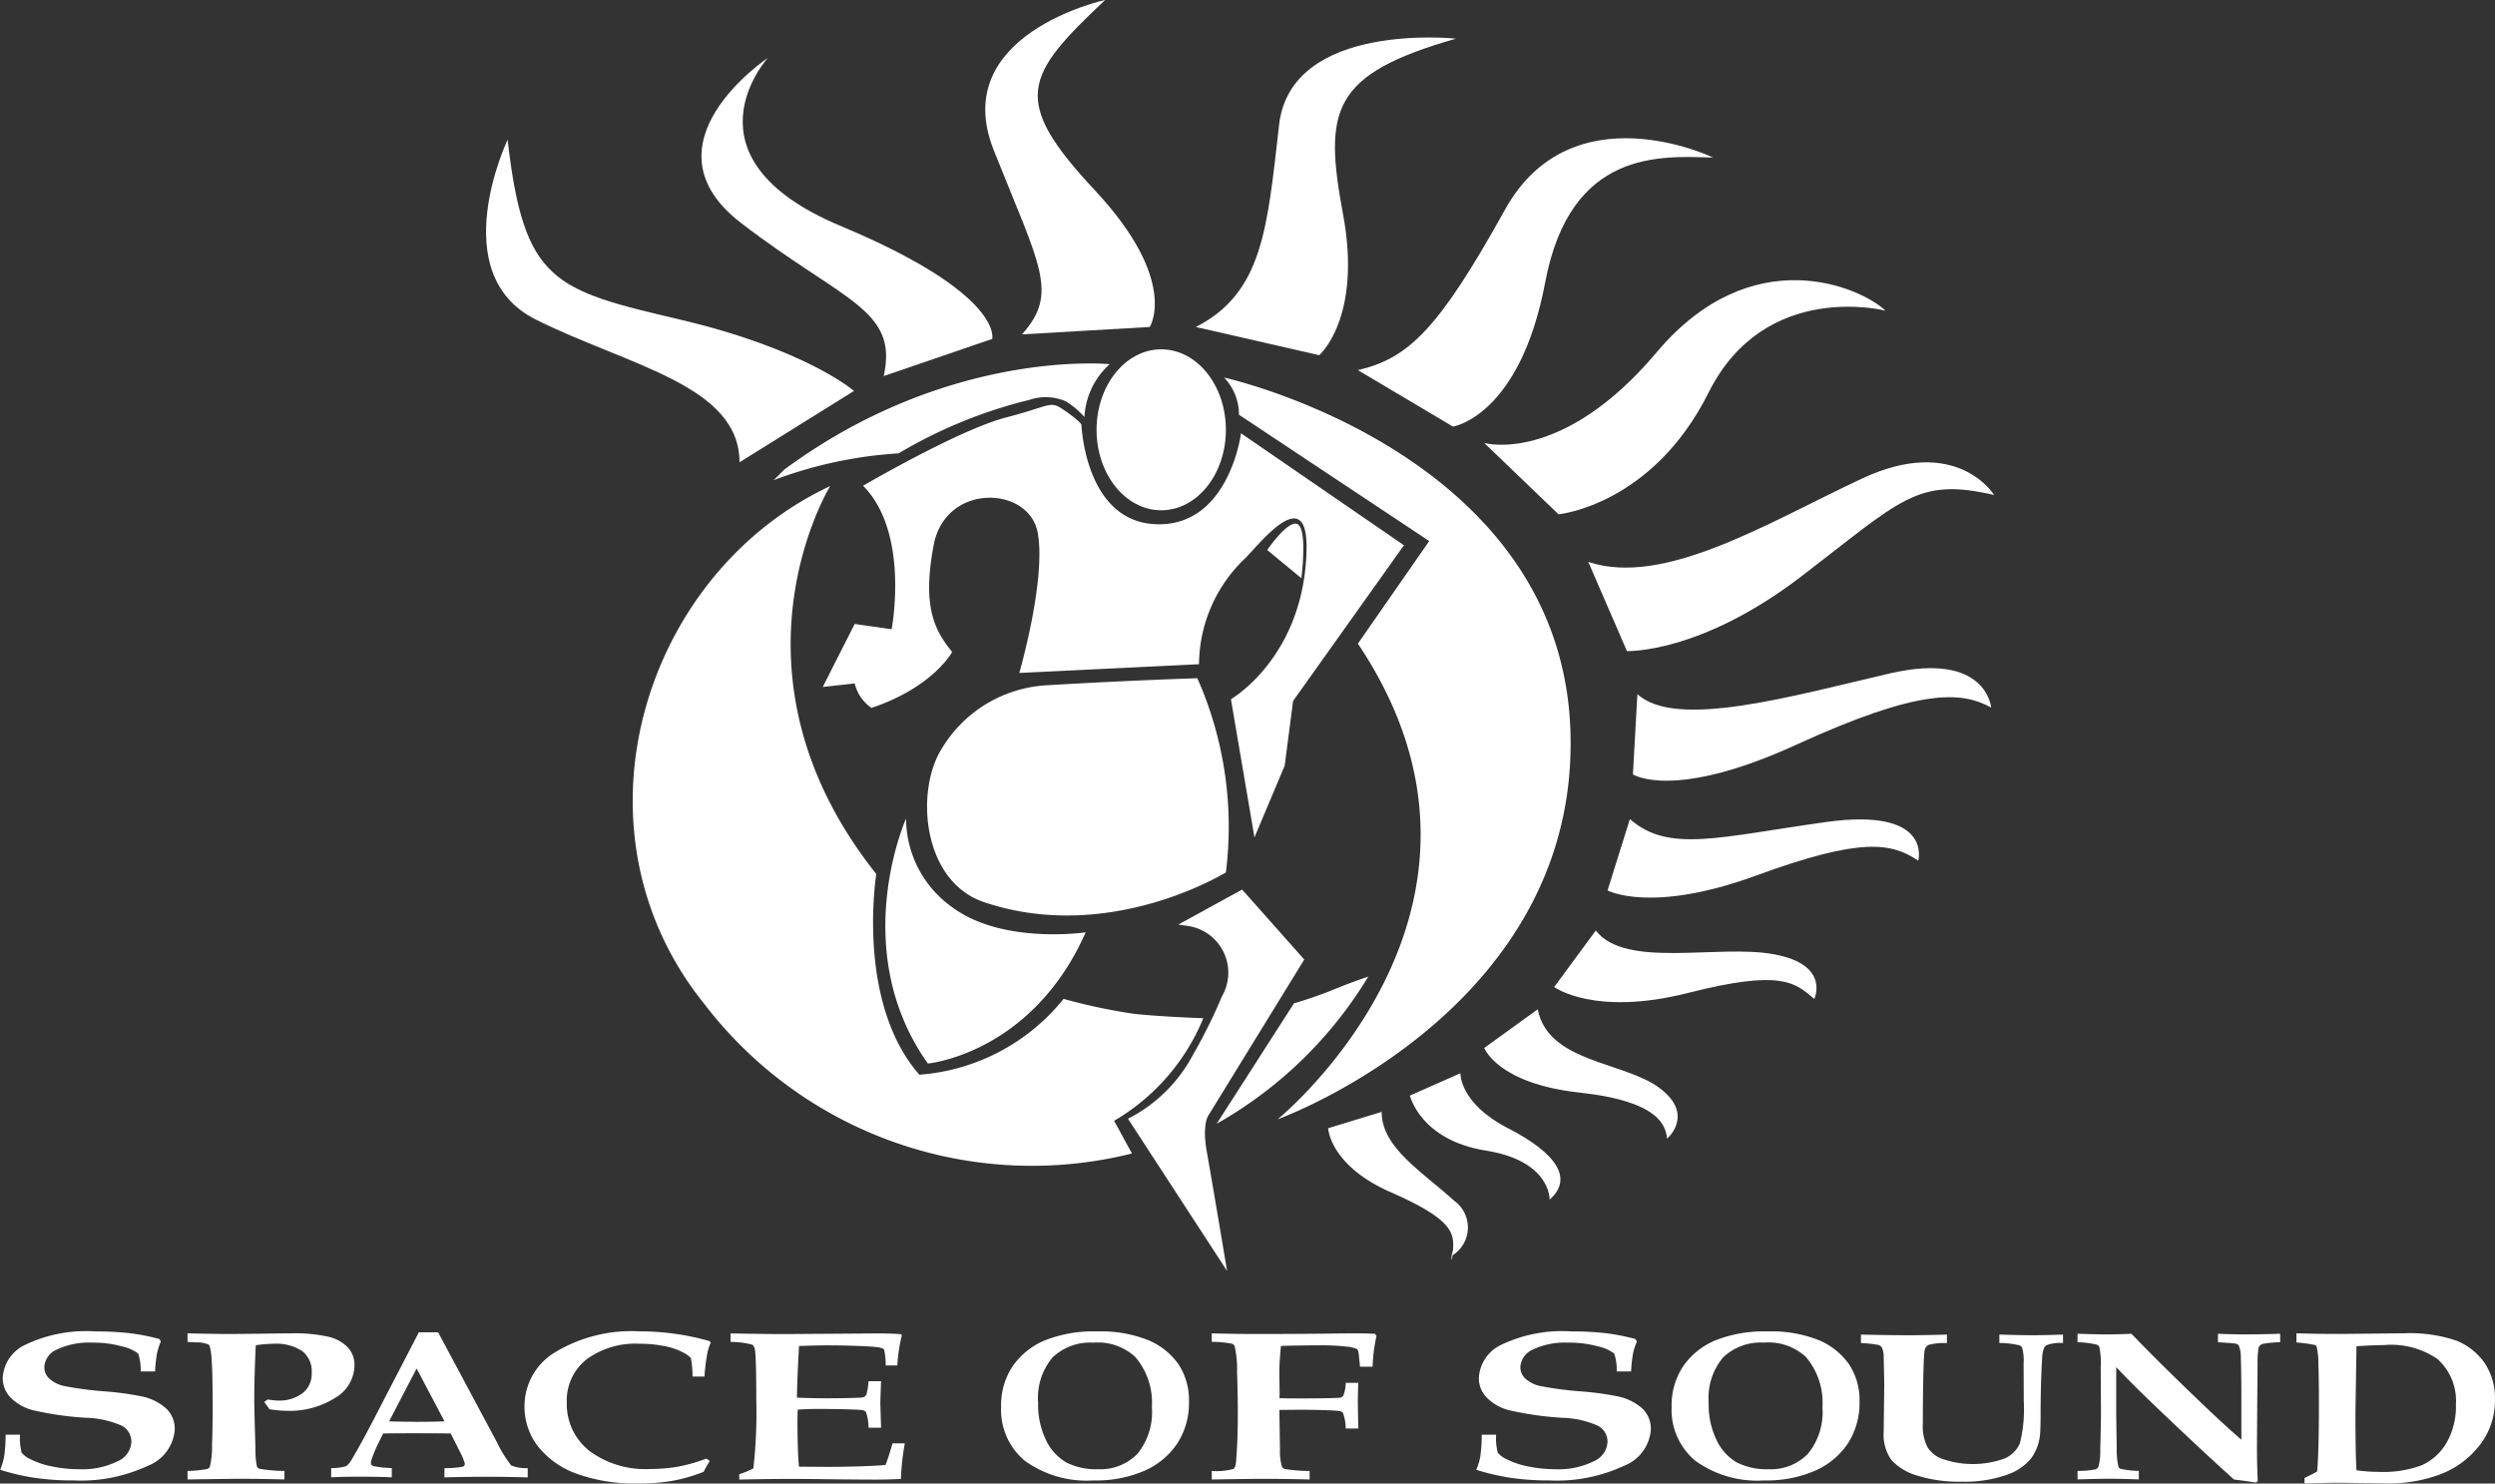 <svg xmlns="http://www.w3.org/2000/svg" width="156.344" height="92.964" viewBox="0 0 156.344 92.964"><rect x="0" y="0" width="156.344" height="92.964" fill="#333333" stroke="none"/><defs><style>.a{isolation:isolate;}.b{fill:#fff;}</style></defs><g class="a"><path class="b" d="M157.962,346.761l1.474,8.661,1.894-4.495.527-4.056,6.947-9.757-10.21-7.016s-.737,5.81-5.263,5.7-4.737-6.249-4.737-6.249-.1-.219-1.052-.877-.737-.329-3.684.438-8.947,4.276-8.947,4.276c2.947,2.96,1.789,8.989,1.789,8.989l-2.315-.329-2,3.947,2-.219a2.63,2.63,0,0,0,1.052,1.534c3.9-1.315,5.053-3.508,5.053-3.508-1.053-1.315-1.9-2.74-1.158-6.687s6-3.727,6.526-.767-1.158,8.77-1.158,8.77l11.262-.548a9.231,9.231,0,0,1,2.947-6.688c.948-.986,3.9-4.713,3.79-.438C162.534,344.132,157.962,346.761,157.962,346.761Z" transform="translate(-80.828 -302.946)"/><path class="b" d="M149.542,329.879c0,2.785,1.814,5.043,4.052,5.043s4.052-2.258,4.052-5.043-1.814-5.043-4.052-5.043S149.542,327.094,149.542,329.879Z" transform="translate(-80.828 -302.946)"/><path class="b" d="M155.857,345.446s-4.1.125-9.368.438a8.208,8.208,0,0,0-6.631,3.947c-1.684,2.631-1.263,8.331,2.631,9.647,7.868,2.657,15.157-1.864,15.157-1.864A22.988,22.988,0,0,0,155.857,345.446Z" transform="translate(-80.828 -302.946)"/><path class="b" d="M138.971,369.591s6-.548,9.473-7.345l.421-.877s-5.157.767-8.315-1.535a6.848,6.848,0,0,1-2.947-5.591S133.919,362.465,138.971,369.591Z" transform="translate(-80.828 -302.946)"/><path class="b" d="M156.452,375.132c-.316-1.754.105-2.3.105-2.3l6-9.757-3.894-4.385-4,2.193.737.109a2.959,2.959,0,0,1,2,4.386,32.262,32.262,0,0,1-1.789,3.617,9.479,9.479,0,0,1-4.1,4.056l6.21,9.538S156.768,376.886,156.452,375.132Z" transform="translate(-80.828 -302.946)"/><path class="b" d="M89.7,390.448a18.925,18.925,0,0,0-2.362-.317,22.054,22.054,0,0,1-2.5-.333,2.005,2.005,0,0,1-.908-.453.963.963,0,0,1-.325-.722,1.268,1.268,0,0,1,.79-1.111,4.71,4.71,0,0,1,2.224-.43,6.675,6.675,0,0,1,1.858.236,2.517,2.517,0,0,1,1.01.45,3.183,3.183,0,0,1,.157,1.119h.9a9.533,9.533,0,0,1,.123-1.141,4.143,4.143,0,0,1,.242-.738l-.1-.156a13.057,13.057,0,0,0-1.859-.363,18.249,18.249,0,0,0-2.121-.11,8.852,8.852,0,0,0-4.435.845A2.429,2.429,0,0,0,81,389.288a1.729,1.729,0,0,0,.5,1.244,3.074,3.074,0,0,0,1.364.777,20.154,20.154,0,0,0,3.342.48,5.954,5.954,0,0,1,2.267.505,1.129,1.129,0,0,1,.588,1.022,1.408,1.408,0,0,1-.889,1.211,4.953,4.953,0,0,1-2.372.486,8.3,8.3,0,0,1-1.684-.169,5.167,5.167,0,0,1-1.335-.437,1.577,1.577,0,0,1-.6-.434,3.764,3.764,0,0,1-.1-1.124h-.9a9.641,9.641,0,0,1-.094,1.379,3.845,3.845,0,0,1-.25.821,14.283,14.283,0,0,0,2.213.511,16.585,16.585,0,0,0,2.381.156,9.916,9.916,0,0,0,4.647-.91,2.645,2.645,0,0,0,1.7-2.28,1.757,1.757,0,0,0-.525-1.307A3.277,3.277,0,0,0,89.7,390.448Z" transform="translate(-80.828 -302.946)"/><path class="b" d="M99.782,390.252a2.378,2.378,0,0,1-1.509.458,2.917,2.917,0,0,1-.306-.018c-.113-.012-.236-.029-.37-.049l-.211.161q.174.219.329.451.3.045.567.071c.177.017.345.026.5.026a5.329,5.329,0,0,0,3.059-.817,2.394,2.394,0,0,0,1.2-2.026,1.606,1.606,0,0,0-.407-1.119,2.483,2.483,0,0,0-1.19-.67,9.688,9.688,0,0,0-2.421-.221q-.439,0-1.373.016-1.729.024-2.508.024-.567,0-1.528-.017l-1.034-.023v.535l.531.033a1.839,1.839,0,0,1,.792.137q.133.1.192,1t.06,2.986q0,1.121-.041,2.312a5.353,5.353,0,0,1-.133,1.355.3.3,0,0,1-.165.138,6.541,6.541,0,0,1-1.236.124v.535q2.854-.041,3.348-.04,1.107,0,2.726.04v-.535a9.563,9.563,0,0,1-1.555-.131.279.279,0,0,1-.174-.157,5.579,5.579,0,0,1-.091-1.154q-.074-2.536-.073-3.009,0-1.4.093-3.422a7.985,7.985,0,0,1,1.12-.094,2.959,2.959,0,0,1,1.78.451,1.594,1.594,0,0,1,.606,1.367A1.533,1.533,0,0,1,99.782,390.252Z" transform="translate(-80.828 -302.946)"/><path class="b" d="M111.976,393.34l-3.694-6.908h-1.206l-2.891,5.577q-.775,1.485-1.274,2.322a1.544,1.544,0,0,1-.384.488,3.119,3.119,0,0,1-.947.123v.579q.669-.039,1.805-.039,1.192,0,1.994.039v-.579a6.858,6.858,0,0,1-1.149-.123.211.211,0,0,1-.159-.2.712.712,0,0,1,.049-.239,9.07,9.07,0,0,1,.36-.882l.359-.725q.89-.014,1.974-.013,1.248,0,2.259.013l.54,1.078a3.679,3.679,0,0,1,.345.818.2.2,0,0,1-.152.193,6.688,6.688,0,0,1-1.126.085v.579q1.278-.039,2.695-.039,1.187,0,2.522.039v-.579a2.605,2.605,0,0,1-1.034-.169A7.978,7.978,0,0,1,111.976,393.34Zm-5.108-1.3q-.906,0-1.657-.027l1.725-3.31,1.745,3.31Q107.815,392.044,106.868,392.044Z" transform="translate(-80.828 -302.946)"/><path class="b" d="M117.581,388.13a5.174,5.174,0,0,1,3.315-.979,7.642,7.642,0,0,1,1.6.155,3.958,3.958,0,0,1,1.151.4,1.534,1.534,0,0,1,.478.35,6.556,6.556,0,0,1,.1,1.149h.747a12.215,12.215,0,0,1,.174-1.429,3.123,3.123,0,0,1,.218-.687l-.061-.1a15.783,15.783,0,0,0-2.186-.463,16.217,16.217,0,0,0-2.219-.152,9.247,9.247,0,0,0-5.287,1.312,3.94,3.94,0,0,0-1.916,3.368,4.045,4.045,0,0,0,.848,2.531,5.427,5.427,0,0,0,2.423,1.712,10.731,10.731,0,0,0,3.855.608,12.388,12.388,0,0,0,2.153-.166,10.128,10.128,0,0,0,1.945-.565,5.973,5.973,0,0,1,.391-.674l-.218-.152a10.6,10.6,0,0,1-1.781.506,9.844,9.844,0,0,1-1.729.144,5.893,5.893,0,0,1-3.756-1.085,3.72,3.72,0,0,1-1.481-3.063A3.289,3.289,0,0,1,117.581,388.13Z" transform="translate(-80.828 -302.946)"/><path class="b" d="M136.32,394.747c-.856.08-2.578.12-3.611.12l-1.816-.013q-.093-1.006-.093-2.877,0-.358.018-.7.678-.041,1.182-.041c1.069,0,2.534.025,2.839.073a.377.377,0,0,1,.248.111,2.883,2.883,0,0,1,.165.993h.787l-.046-1.474q0-.333.046-1.44h-.787a4.27,4.27,0,0,1-.128.821.31.31,0,0,1-.22.189c-.17.04-1.457.059-2.3.059q-.86,0-1.838-.04.018-1.2.131-3.235,1.027-.041,1.8-.04c1.046,0,2.6.039,3.108.117a.936.936,0,0,1,.417.124,4.077,4.077,0,0,1,.105,1.015h.731a10.426,10.426,0,0,1,.282-1.888l-.064-.071q-.641-.047-1.437-.046l-5.819.04q-1.254,0-3.413-.04v.535a5.025,5.025,0,0,1,1.36.174q.161.1.188.488.064.727.064,2.961a30.977,30.977,0,0,1-.183,4.3,5.732,5.732,0,0,1-.885.367v.334q1.692-.041,3.222-.04,1.163,0,2.544.02c.989.013,2.429.02,2.765.02q.768,0,1.6-.04a15.761,15.761,0,0,1,.244-2.232h-.769Q136.545,394.146,136.32,394.747Z" transform="translate(-80.828 -302.946)"/><path class="b" d="M152.768,386.92a7.96,7.96,0,0,0-3.176-.541,8.282,8.282,0,0,0-3.3.563,4.62,4.62,0,0,0-2.007,1.616,4.393,4.393,0,0,0-.724,2.554,4.136,4.136,0,0,0,1.493,3.377,6.622,6.622,0,0,0,4.3,1.227,7.637,7.637,0,0,0,3.187-.606A4.774,4.774,0,0,0,154.6,393.4a4.637,4.637,0,0,0,.731-2.619,4.038,4.038,0,0,0-.667-2.36A4.372,4.372,0,0,0,152.768,386.92Zm-.671,7.131a3.222,3.222,0,0,1-2.451.962,4.129,4.129,0,0,1-2-.424,3.186,3.186,0,0,1-1.266-1.386,5.067,5.067,0,0,1-.5-2.347,3.931,3.931,0,0,1,.906-2.848,3.414,3.414,0,0,1,2.558-.926,3.464,3.464,0,0,1,2.615.887,4.4,4.4,0,0,1,1.048,3.159A4.107,4.107,0,0,1,152.1,394.051Z" transform="translate(-80.828 -302.946)"/><path class="b" d="M165.855,386.5q-.831,0-2.045.018c-1.23.015-3.183.022-4.3.022q-1.15,0-2.749-.04v.535a6.182,6.182,0,0,1,1.276.118.3.3,0,0,1,.155.138,6.672,6.672,0,0,1,.155,1.635q.045,1.419.045,2.657,0,1.671-.109,2.95-.027.385-.173.465a4.046,4.046,0,0,1-1.349.124v.535q2.252-.041,3.386-.04,1.281,0,2.745.04v-.535a10.1,10.1,0,0,1-1.535-.117.384.384,0,0,1-.193-.138,3.349,3.349,0,0,1-.129-1.054l-.037-2.514,1.2-.013c.894,0,2.265.028,2.556.084a.343.343,0,0,1,.228.11,2.985,2.985,0,0,1,.174.982h.787q-.027-1.174-.028-1.712c0-.381.01-.764.028-1.148h-.787a2.263,2.263,0,0,1-.164.824.338.338,0,0,1-.21.105c-.189.031-1.526.046-2.456.046q-.775,0-1.323-.013l.01-.3-.019-1.409q0-.457.1-1.565c.586-.027,1.921-.04,2.446-.04a13.131,13.131,0,0,1,1.647.078,2.024,2.024,0,0,1,.67.153q.1.075.123.408l.072.7h.788a10.059,10.059,0,0,1,.244-1.925l-.092-.135Q166.449,386.5,165.855,386.5Z" transform="translate(-80.828 -302.946)"/><path class="b" d="M206.115,386.573v.531a5.211,5.211,0,0,1,1.241.143.307.307,0,0,1,.178.136,2.8,2.8,0,0,1,.1.973l.009,2.4a8.754,8.754,0,0,1-.245,2.641,1.826,1.826,0,0,1-.965.947,5.861,5.861,0,0,1-3.925.013,1.82,1.82,0,0,1-.888-.71,2.854,2.854,0,0,1-.3-1.5q0-1.239.017-2.44.034-1.725.085-2.089a.535.535,0,0,1,.128-.3.358.358,0,0,1,.178-.11,4.016,4.016,0,0,1,1.1-.1v-.531q-1.52.041-2.35.04-1.308,0-3.038-.04v.531a6.984,6.984,0,0,1,1.09.117.442.442,0,0,1,.208.142,1.265,1.265,0,0,1,.127.61q.034,1.434.035,1.784l-.035,2.919a2.74,2.74,0,0,0,.475,1.742,3.453,3.453,0,0,0,1.6.982,8.8,8.8,0,0,0,2.835.39,7.941,7.941,0,0,0,2.742-.409,3.4,3.4,0,0,0,1.579-1.041,3.006,3.006,0,0,0,.568-1.528q.036-.363.035-1.537.009-1.836.1-3.289.043-.6.252-.739a2.3,2.3,0,0,1,1.052-.143v-.531q-1.167.041-1.969.04Q207.215,386.613,206.115,386.573Z" transform="translate(-80.828 -302.946)"/><path class="b" d="M219.812,386.525v.533q1,.058,1.127.092a.282.282,0,0,1,.178.111,2.009,2.009,0,0,1,.129.778q.033,1.066.033,2.537v2.59q-1.133-.978-2.692-2.479-2.345-2.244-4.2-4.162-.849.039-1.516.04-.6,0-1.858-.04v.533a5.61,5.61,0,0,1,1.212.15.3.3,0,0,1,.152.144,4.682,4.682,0,0,1,.087,1.267l.017,2.762q0,.8-.045,2.365a3.775,3.775,0,0,1-.109,1.1.345.345,0,0,1-.169.17,5.129,5.129,0,0,1-1.145.1v.534q1.525-.041,1.989-.04.558,0,1.852.04v-.534a5.389,5.389,0,0,1-1.152-.13.222.222,0,0,1-.12-.11,4.626,4.626,0,0,1-.113-1.237q-.031-1.457-.032-2.492v-2.531q.907.969,2.387,2.387,2.928,2.8,4.993,4.656.4.045,1.382.189l.106-.092q-.049-1.057-.049-2.114l.016-2.63.024-2.61a4.851,4.851,0,0,1,.065-1.005.353.353,0,0,1,.1-.15.421.421,0,0,1,.168-.091,6.4,6.4,0,0,1,1.081-.1v-.533q-.963.039-2.15.04C220.975,386.565,220.394,386.551,219.812,386.525Z" transform="translate(-80.828 -302.946)"/><path class="b" d="M236.515,388.351a3.935,3.935,0,0,0-1.776-1.4,9.077,9.077,0,0,0-3.275-.456l-3.953.041q-1.57,0-2.782-.041v.577a7.976,7.976,0,0,1,1.167.161.207.207,0,0,1,.1.1,4.435,4.435,0,0,1,.107,1.075q.036.941.036,2.34,0,3.235-.113,4.413-.234.133-.791.4v.343q1.469-.041,2.2-.041l3.044.041a9.255,9.255,0,0,0,3.155-.53,5.675,5.675,0,0,0,2.506-1.777,4.527,4.527,0,0,0,1.028-2.972A3.877,3.877,0,0,0,236.515,388.351Zm-2.376,5a3.415,3.415,0,0,1-1.525,1.4,6.857,6.857,0,0,1-2.736.428,9.841,9.841,0,0,1-1.385-.1q-.066-.963-.066-3.6l.066-4.176q1.231-.069,1.731-.069a5.131,5.131,0,0,1,3.34.871,3.511,3.511,0,0,1,1.159,2.845A4.586,4.586,0,0,1,234.139,393.351Z" transform="translate(-80.828 -302.946)"/><path class="b" d="M182.193,390.448a18.925,18.925,0,0,0-2.362-.317,22.054,22.054,0,0,1-2.5-.333,2,2,0,0,1-.907-.453.96.96,0,0,1-.326-.722,1.268,1.268,0,0,1,.79-1.111,4.71,4.71,0,0,1,2.224-.43,6.67,6.67,0,0,1,1.858.236,2.509,2.509,0,0,1,1.01.45,3.182,3.182,0,0,1,.157,1.119h.9a9.271,9.271,0,0,1,.124-1.141,4.132,4.132,0,0,1,.241-.738l-.1-.156a13.111,13.111,0,0,0-1.859-.363,18.249,18.249,0,0,0-2.121-.11,8.854,8.854,0,0,0-4.436.845,2.429,2.429,0,0,0-1.388,2.064,1.733,1.733,0,0,0,.5,1.244,3.074,3.074,0,0,0,1.364.777,20.171,20.171,0,0,0,3.343.48,5.947,5.947,0,0,1,2.266.505,1.129,1.129,0,0,1,.588,1.022,1.406,1.406,0,0,1-.889,1.211,4.948,4.948,0,0,1-2.372.486,8.3,8.3,0,0,1-1.683-.169,5.176,5.176,0,0,1-1.336-.437,1.586,1.586,0,0,1-.6-.434,3.764,3.764,0,0,1-.1-1.124h-.9a9.815,9.815,0,0,1-.093,1.379,3.853,3.853,0,0,1-.251.821,14.3,14.3,0,0,0,2.214.511,16.576,16.576,0,0,0,2.381.156,9.911,9.911,0,0,0,4.646-.91,2.645,2.645,0,0,0,1.7-2.28,1.757,1.757,0,0,0-.525-1.307A3.277,3.277,0,0,0,182.193,390.448Z" transform="translate(-80.828 -302.946)"/><path class="b" d="M194.784,386.92a7.96,7.96,0,0,0-3.176-.541,8.291,8.291,0,0,0-3.3.563,4.622,4.622,0,0,0-2.006,1.616,4.393,4.393,0,0,0-.724,2.554,4.136,4.136,0,0,0,1.493,3.377,6.62,6.62,0,0,0,4.3,1.227,7.637,7.637,0,0,0,3.187-.606,4.774,4.774,0,0,0,2.061-1.709,4.637,4.637,0,0,0,.731-2.619,4.045,4.045,0,0,0-.667-2.36A4.372,4.372,0,0,0,194.784,386.92Zm-.671,7.131a3.222,3.222,0,0,1-2.451.962,4.126,4.126,0,0,1-2-.424A3.186,3.186,0,0,1,188.4,393.2a5.067,5.067,0,0,1-.5-2.347,3.931,3.931,0,0,1,.906-2.848,3.414,3.414,0,0,1,2.558-.926,3.464,3.464,0,0,1,2.615.887,4.4,4.4,0,0,1,1.048,3.159A4.107,4.107,0,0,1,194.113,394.051Z" transform="translate(-80.828 -302.946)"/><path class="b" d="M124.933,365.82a25.84,25.84,0,0,0,26.826,9.408l-1.118-2.049a13.268,13.268,0,0,0,5.589-6.427s-2.7-.093-4.378-.28a36.878,36.878,0,0,1-4.378-.931,12.814,12.814,0,0,1-9.035,4.751c-4-4.565-2.7-12.575-2.7-12.575-10.06-12.668-2.888-24.312-2.888-24.312C121.114,338.9,116.177,354.922,124.933,365.82Z" transform="translate(-80.828 -302.946)"/><path class="b" d="M114.408,322.973c5.775,2.887,12.76,4.1,12.76,8.942l7.173-4.471s-2.981-2.608-10.9-4.471-9.78-2.329-10.805-11.271C112.638,311.7,108.633,320.085,114.408,322.973Z" transform="translate(-80.828 -302.946)"/><path class="b" d="M127.262,316.918c6.427,4.937,9.873,5.4,8.942,9.594l6.8-2.328s.745-2.795-9.5-7.079-4.564-10.526-4.564-10.526S120.835,311.981,127.262,316.918Z" transform="translate(-80.828 -302.946)"/><path class="b" d="M144.866,323.9l8.01-.465s1.863-2.888-3.446-8.57-4.378-7.172.652-11.923c0,0-9.873,2.143-6.986,9.408S147.2,321.3,144.866,323.9Z" transform="translate(-80.828 -302.946)"/><path class="b" d="M164.985,316.359c-1.211-6.52-.745-8.756,7.079-10.991,0,0-10.339-1.118-11.084,5.4s-1.025,10.525-5.216,12.668l7.731,1.769S166.2,322.88,164.985,316.359Z" transform="translate(-80.828 -302.946)"/><path class="b" d="M165.917,326.14l5.961,3.539s4.191-.652,5.775-9.035,7.265-7.917,10.525-7.824c0,0-8.849-4.285-13.04,3.26S169.083,325.395,165.917,326.14Z" transform="translate(-80.828 -302.946)"/><path class="b" d="M184.639,325.022c-5.962,7.079-10.805,5.682-10.805,5.682l4.657,4.471s5.868-.559,9.408-7.638,11.084-5.123,11.084-5.123C197.4,320.924,190.6,317.943,184.639,325.022Z" transform="translate(-80.828 -302.946)"/><path class="b" d="M180.354,338.156l2.422,5.589s4.564.186,10.9-4.658,7.265-6.241,12.108-5.123c0,0-2.328-3.819-8.289-1.024S185.1,339.739,180.354,338.156Z" transform="translate(-80.828 -302.946)"/><path class="b" d="M205.6,347.284s-.279-3.539-6.334-2.142-13.413,3.539-15.834,1.3l-.28,5.03s2.515,1.676,10.246-1.863S203.733,346.26,205.6,347.284Z" transform="translate(-80.828 -302.946)"/><path class="b" d="M201.032,356.878s.932-3.353-5.775-2.421-9.873,1.956-12.295-.187l-1.4,4.471s2.7,1.491,9.314-.931S199.355,355.761,201.032,356.878Z" transform="translate(-80.828 -302.946)"/><path class="b" d="M186.6,365.168c5.868-1.49,6.706-.652,7.917.373,0,0,1.025-2.142-2.515-2.794s-9.314.931-11.177-1.491l-2.608,3.54S180.727,366.659,186.6,365.168Z" transform="translate(-80.828 -302.946)"/><path class="b" d="M184.825,371.13c-2.236-1.677-6.986-1.584-7.638-4.937l-3.353,2.422s.838,2.235,5.961,2.794,5.4,2.143,5.5,2.888C185.291,374.3,187.06,372.807,184.825,371.13Z" transform="translate(-80.828 -302.946)"/><path class="b" d="M175.324,373.645c-3.074-1.584-2.98-3.447-2.98-3.447l-3.167,1.4s.652,2.794,4.75,3.446,4.005,3.074,4.005,3.074C179.423,376.812,178.4,375.228,175.324,373.645Z" transform="translate(-80.828 -302.946)"/><path class="b" d="M167.407,372.62l-3.353,1.025s.093,2.328,3.912,4.005,4,2.515,3.912,3.633l-.093.372s0,.579.063-.048a2.057,2.057,0,0,0,.123-3.4C169.922,376.346,167.407,374.856,167.407,372.62Z" transform="translate(-80.828 -302.946)"/><path class="b" d="M162.191,335.827c-.559-.466-1.956,1.584-1.956,1.584l2.142,1.769S162.75,336.293,162.191,335.827Z" transform="translate(-80.828 -302.946)"/><path class="b" d="M157.534,326.606a3.349,3.349,0,0,1,.931,2.328l11.923,7.918-4.471,6.427c11.177,16.673-5.03,29.807-5.03,29.807s18.908-6.8,18.349-24.311S157.534,326.606,157.534,326.606Z" transform="translate(-80.828 -302.946)"/><path class="b" d="M129.963,332.381l-.652.652a26.768,26.768,0,0,1,7.824-1.677,29.962,29.962,0,0,1,8.2-3.353,3.165,3.165,0,0,1,2.282.093,5.278,5.278,0,0,1,1.164.978,4.785,4.785,0,0,1,1.583-3.307S140.3,324.743,129.963,332.381Z" transform="translate(-80.828 -302.946)"/><path class="b" d="M166.569,364.144s-1.118.372-2.236.838a25.617,25.617,0,0,1-2.422.838l-4.843,7.545A26.116,26.116,0,0,0,166.569,364.144Z" transform="translate(-80.828 -302.946)"/></g></svg>
